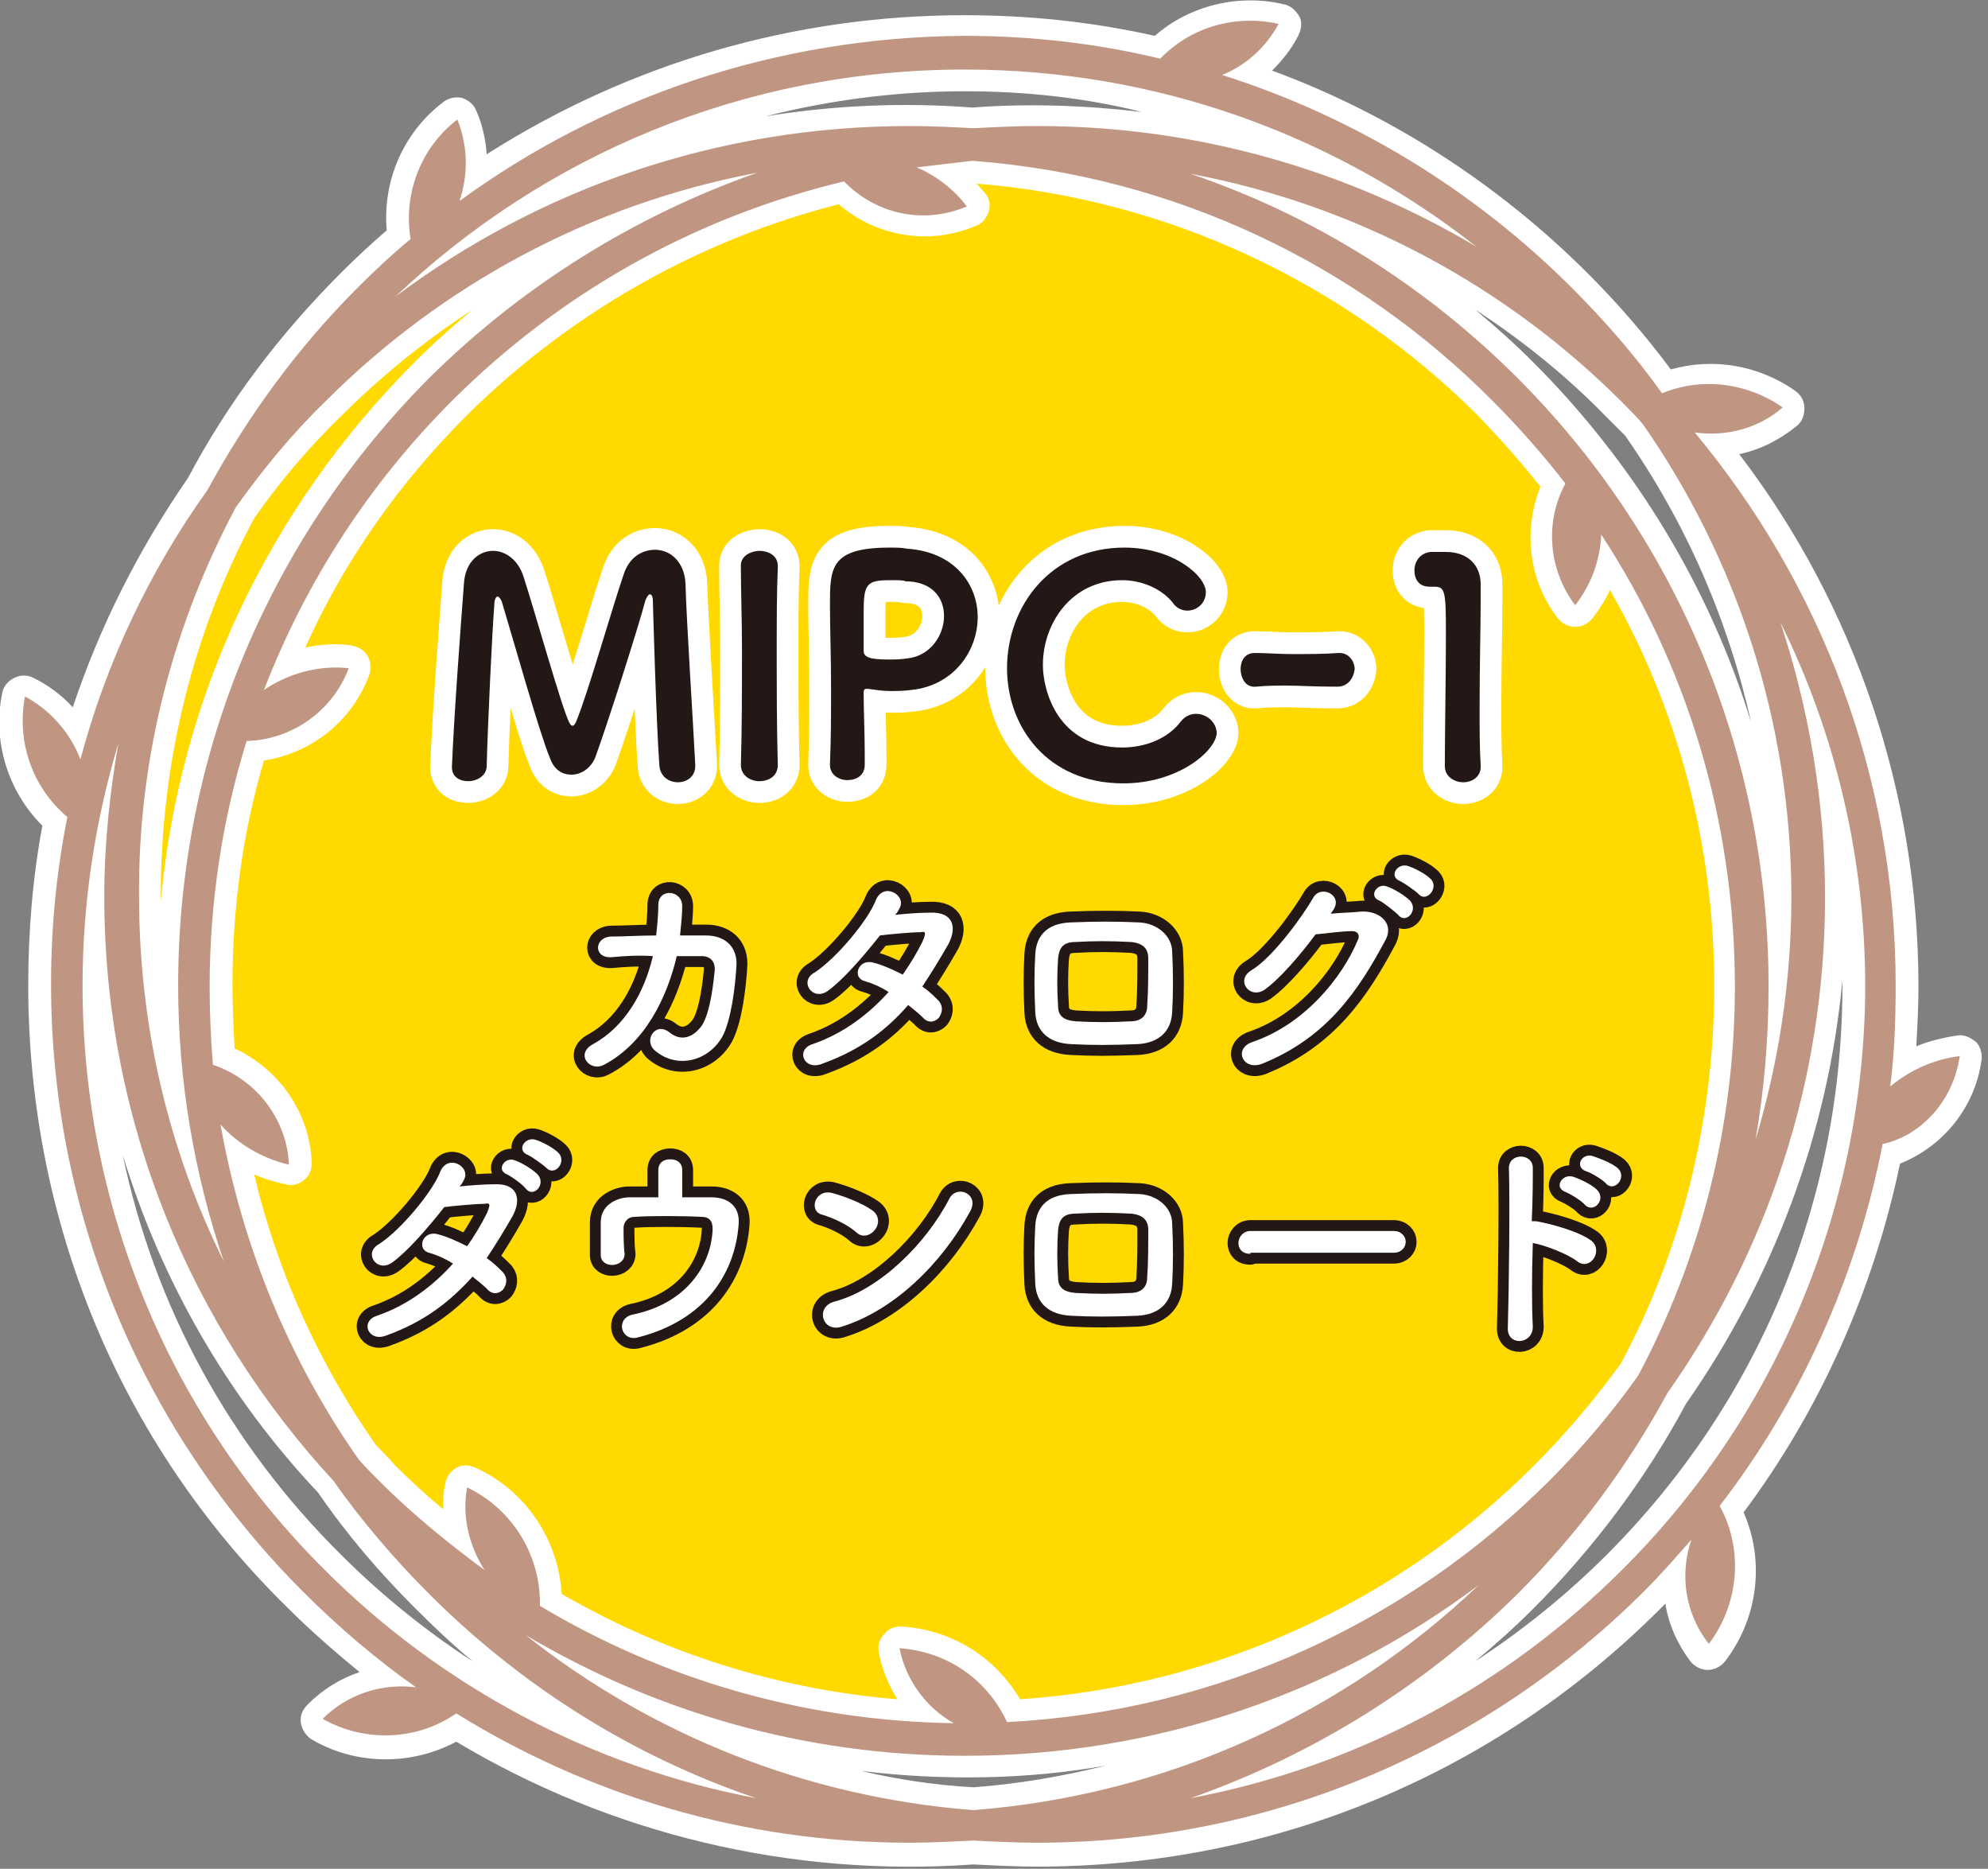 <?xml version="1.0" encoding="utf-8"?>
<!-- Generator: Adobe Illustrator 25.0.1, SVG Export Plug-In . SVG Version: 6.00 Build 0)  -->
<svg version="1.1" id="レイヤー_1" xmlns="http://www.w3.org/2000/svg" xmlns:xlink="http://www.w3.org/1999/xlink" x="0px"
	 y="0px" width="183px" height="172px" viewBox="0 0 183 172" style="enable-background:new 0 0 183 172;" xml:space="preserve">
<rect x="0" y="0" width="183" height="172" fill="#808080" stroke="none"/>
<style type="text/css">
	.st0{fill:#FFD900;}
	.st1{fill:none;stroke:#FFFFFF;stroke-width:4;stroke-linecap:round;stroke-linejoin:round;stroke-miterlimit:10;}
	.st2{fill:#231815;}
	.st3{fill:#C09682;}
	.st4{fill:#FFFFFF;}
	.st5{fill:none;stroke:#231815;stroke-width:2;stroke-linecap:round;stroke-linejoin:round;stroke-miterlimit:10;}
</style>
<circle class="st0" cx="86.2" cy="86.7" r="75.7"/>
<g>
	<g>
		<path class="st1" d="M41.6,70.6c0.2-4.9,0.8-12.8,1.1-16.8c0.1-2.1,1.4-3.1,2.7-3.1c1.1,0,2.3,0.8,2.8,2.4
			c1.1,3.4,3.5,12,4.2,13.4c0.1,0.2,0.2,0.3,0.3,0.3c0.1,0,0.2-0.1,0.3-0.3c1.1-2.6,3.3-10.4,4.4-13.6c0.5-1.6,1.7-2.3,2.9-2.3
			c1.4,0,2.7,1.1,2.8,3.1c0.1,3.6,0.7,12.7,0.9,16.7c0,0,0,0.1,0,0.1c0,1-0.8,1.5-1.6,1.5c-0.8,0-1.6-0.5-1.7-1.5
			c-0.3-4-0.6-15.1-0.6-15.1c0-0.5-0.1-0.7-0.3-0.7c-0.1,0-0.3,0.3-0.4,0.6c-0.6,2.3-3.5,11.4-4.6,14.4c-0.4,1-1.3,1.6-2.2,1.6
			c-0.8,0-1.6-0.4-2-1.6c-0.9-2.1-3.4-11-4.4-14.3c-0.1-0.3-0.3-0.5-0.4-0.5c-0.1,0-0.3,0.2-0.3,0.8c-0.2,2.5-0.6,11-0.7,14.8
			c0,0.9-0.9,1.4-1.7,1.4C42.3,71.9,41.6,71.5,41.6,70.6C41.6,70.6,41.6,70.6,41.6,70.6z"/>
		<path class="st1" d="M71.6,70.4c0,1-0.8,1.5-1.7,1.5c-0.8,0-1.7-0.5-1.7-1.5v0c0.1-3.4,0.1-7.1,0.1-10.7c0-2.7-0.1-5.2-0.1-7.5
			c-0.1-1.2,1.2-1.5,1.7-1.5c0.8,0,1.7,0.4,1.7,1.4c0,0,0,0,0,0.1c-0.1,2.3-0.1,5-0.1,7.7C71.5,63.2,71.5,66.9,71.6,70.4L71.6,70.4z
			"/>
		<path class="st1" d="M78,71.8c-0.8,0-1.6-0.5-1.6-1.4c0,0,0-0.1,0-0.1c0.1-2.2,0.1-4.6,0.1-7c0-2.9-0.1-5.6-0.1-7.6
			c0-3.4,0-5.3,5.5-5.3c0.6,0,1.1,0,1.6,0.1c4.4,0.3,6.5,3.3,6.5,6.3c0,3.1-2.2,6.3-6.1,6.7c-0.7,0.1-1.3,0.1-2,0.1
			c-0.6,0-1.3-0.1-2-0.2c-0.1,0-0.1,0-0.2,0c-0.1,0-0.2,0.1-0.2,0.3c0,1.7,0.1,3.7,0.1,5.6c0,0.4,0,0.7,0,1.1
			C79.6,71.4,78.8,71.8,78,71.8z M82,53.4c-2.2,0-2.5,0.3-2.5,2.9c0,1,0,2.1,0,3.1c0,0.2,0,0.3,0,0.5c0,0.6,0.6,0.8,2.3,0.8
			c0.5,0,1.1,0,1.7-0.1c2.1-0.2,3.4-2.1,3.4-3.9c0-1.7-1.1-3.2-3.6-3.2C83.3,53.4,82.7,53.4,82,53.4z"/>
		<path class="st1" d="M103.4,72.1c-7,0-10.7-5.2-10.7-10.6c0-5.7,4-11.1,10.8-11.1c4.5,0,7.5,2.6,7.5,4.1c0,1-0.8,1.7-1.7,1.7
			c-0.5,0-1-0.2-1.4-0.8c-1.1-1.3-2.9-2-4.6-2c-4.7,0-7.3,4-7.3,7.8c0,2.4,1.4,7.6,7.3,7.6c2.1,0,4.2-0.8,5.4-2.4
			c0.4-0.5,0.9-0.7,1.4-0.7c1,0,1.9,0.8,1.9,1.8C111.9,69.1,108.5,72.1,103.4,72.1z"/>
		<path class="st1" d="M123.1,63.2c-2.3,0-3.5-0.1-4.7-0.1c-0.8,0-1.7,0-2.8,0.1c-1,0.1-1.4-0.9-1.4-1.6c0-0.8,0.4-1.5,1.3-1.5
			c0,0,0,0,0.1,0c1,0,2.1,0.1,3.3,0.1c1.5,0,3,0,4.3-0.1c0,0,0,0,0.1,0c0.9,0,1.4,0.8,1.4,1.5C124.6,62.4,124.1,63.2,123.1,63.2
			L123.1,63.2z"/>
		<path class="st1" d="M134.7,72c-0.8,0-1.7-0.5-1.7-1.5c0-2.6,0.1-8.6,0.1-12.3c0-3.9-0.1-4.2-1.1-4.2c-0.1,0-0.2,0-0.3,0
			c-0.1,0-0.1,0-0.1,0c-1,0-1.4-0.7-1.4-1.5c0-0.8,0.5-1.6,1.5-1.7c0.6,0,0.8,0,1.4,0c1.9,0,3.2,1.1,3.2,3c0,0.4,0,0.9,0,1.5
			c0,2.2-0.1,6-0.1,10c0,1.7,0,3.5,0.1,5.2c0,0,0,0,0,0.1C136.3,71.5,135.5,72,134.7,72z"/>
	</g>
	<g>
		<path class="st2" d="M41.6,70.6c0.2-4.9,0.8-12.8,1.1-16.8c0.1-2.1,1.4-3.1,2.7-3.1c1.1,0,2.3,0.8,2.8,2.4
			c1.1,3.4,3.5,12,4.2,13.4c0.1,0.2,0.2,0.3,0.3,0.3c0.1,0,0.2-0.1,0.3-0.3c1.1-2.6,3.3-10.4,4.4-13.6c0.5-1.6,1.7-2.3,2.9-2.3
			c1.4,0,2.7,1.1,2.8,3.1c0.1,3.6,0.7,12.7,0.9,16.7c0,0,0,0.1,0,0.1c0,1-0.8,1.5-1.6,1.5c-0.8,0-1.6-0.5-1.7-1.5
			c-0.3-4-0.6-15.1-0.6-15.1c0-0.5-0.1-0.7-0.3-0.7c-0.1,0-0.3,0.3-0.4,0.6c-0.6,2.3-3.5,11.4-4.6,14.4c-0.4,1-1.3,1.6-2.2,1.6
			c-0.8,0-1.6-0.4-2-1.6c-0.9-2.1-3.4-11-4.4-14.3c-0.1-0.3-0.3-0.5-0.4-0.5c-0.1,0-0.3,0.2-0.3,0.8c-0.2,2.5-0.6,11-0.7,14.8
			c0,0.9-0.9,1.4-1.7,1.4C42.3,71.9,41.6,71.5,41.6,70.6C41.6,70.6,41.6,70.6,41.6,70.6z"/>
		<path class="st2" d="M71.6,70.4c0,1-0.8,1.5-1.7,1.5c-0.8,0-1.7-0.5-1.7-1.5v0c0.1-3.4,0.1-7.1,0.1-10.7c0-2.7-0.1-5.2-0.1-7.5
			c-0.1-1.2,1.2-1.5,1.7-1.5c0.8,0,1.7,0.4,1.7,1.4c0,0,0,0,0,0.1c-0.1,2.3-0.1,5-0.1,7.7C71.5,63.2,71.5,66.9,71.6,70.4L71.6,70.4z
			"/>
		<path class="st2" d="M78,71.8c-0.8,0-1.6-0.5-1.6-1.4c0,0,0-0.1,0-0.1c0.1-2.2,0.1-4.6,0.1-7c0-2.9-0.1-5.6-0.1-7.6
			c0-3.4,0-5.3,5.5-5.3c0.6,0,1.1,0,1.6,0.1c4.4,0.3,6.5,3.3,6.5,6.3c0,3.1-2.2,6.3-6.1,6.7c-0.7,0.1-1.3,0.1-2,0.1
			c-0.6,0-1.3-0.1-2-0.2c-0.1,0-0.1,0-0.2,0c-0.1,0-0.2,0.1-0.2,0.3c0,1.7,0.1,3.7,0.1,5.6c0,0.4,0,0.7,0,1.1
			C79.6,71.4,78.8,71.8,78,71.8z M82,53.4c-2.2,0-2.5,0.3-2.5,2.9c0,1,0,2.1,0,3.1c0,0.2,0,0.3,0,0.5c0,0.6,0.6,0.8,2.3,0.8
			c0.5,0,1.1,0,1.7-0.1c2.1-0.2,3.4-2.1,3.4-3.9c0-1.7-1.1-3.2-3.6-3.2C83.3,53.4,82.7,53.4,82,53.4z"/>
		<path class="st2" d="M103.4,72.1c-7,0-10.7-5.2-10.7-10.6c0-5.7,4-11.1,10.8-11.1c4.5,0,7.5,2.6,7.5,4.1c0,1-0.8,1.7-1.7,1.7
			c-0.5,0-1-0.2-1.4-0.8c-1.1-1.3-2.9-2-4.6-2c-4.7,0-7.3,4-7.3,7.8c0,2.4,1.4,7.6,7.3,7.6c2.1,0,4.2-0.8,5.4-2.4
			c0.4-0.5,0.9-0.7,1.4-0.7c1,0,1.9,0.8,1.9,1.8C111.9,69.1,108.5,72.1,103.4,72.1z"/>
		<path class="st2" d="M123.1,63.2c-2.3,0-3.5-0.1-4.7-0.1c-0.8,0-1.7,0-2.8,0.1c-1,0.1-1.4-0.9-1.4-1.6c0-0.8,0.4-1.5,1.3-1.5
			c0,0,0,0,0.1,0c1,0,2.1,0.1,3.3,0.1c1.5,0,3,0,4.3-0.1c0,0,0,0,0.1,0c0.9,0,1.4,0.8,1.4,1.5C124.6,62.4,124.1,63.2,123.1,63.2
			L123.1,63.2z"/>
		<path class="st2" d="M134.7,72c-0.8,0-1.7-0.5-1.7-1.5c0-2.6,0.1-8.6,0.1-12.3c0-3.9-0.1-4.2-1.1-4.2c-0.1,0-0.2,0-0.3,0
			c-0.1,0-0.1,0-0.1,0c-1,0-1.4-0.7-1.4-1.5c0-0.8,0.5-1.6,1.5-1.7c0.6,0,0.8,0,1.4,0c1.9,0,3.2,1.1,3.2,3c0,0.4,0,0.9,0,1.5
			c0,2.2-0.1,6-0.1,10c0,1.7,0,3.5,0.1,5.2c0,0,0,0,0,0.1C136.3,71.5,135.5,72,134.7,72z"/>
	</g>
</g>
<g>
	<path class="st3" d="M180.4,97.2c-2.4,0.3-4.6,1.3-6.4,2.8c0.4-3.1,0.5-6.2,0.5-9.3c0-19.4-7-37.1-18.5-50.9
		c2.8,0.4,5.8-0.3,8.1-2.3c-3.3-2.3-7.5-2.8-11.1-1.3c-2.5-3.5-5.3-6.7-8.3-9.7c-8.9-8.9-19.9-15.7-32.2-19.6c2.2-0.9,4-2.5,5.2-4.7
		c-4-0.9-8.1,0.3-10.9,3.2c-5.8-1.4-11.8-2.1-18-2.1C71.4,3.4,55.3,9,42.3,18.5c0.8-2.4,0.8-5-0.2-7.5c-3.4,2.6-5,6.9-4.3,11
		c-1.7,1.4-3.3,2.9-4.9,4.5C27.4,32,22.8,38.3,19.1,45.1c-5.3,7.4-9.3,15.8-11.7,24.8c-0.9-2.4-2.7-4.5-5.1-5.8
		c-0.8,4.2,0.7,8.4,3.9,11.1c-1,5-1.5,10.1-1.5,15.4c0,21.8,8.9,41.6,23.2,55.9c3.2,3.2,6.7,6.2,10.4,8.8c-3.1-0.4-6.3,0.6-8.6,2.9
		c3.9,2.2,8.7,2,12.3-0.5c12.1,7.5,26.4,11.9,41.7,11.9c2,0,3.9-0.1,5.9-0.2c1.9,0.1,3.9,0.2,5.9,0.2c21.8,0,41.6-8.9,55.9-23.2
		c1.5-1.5,2.9-3.1,4.3-4.7c-1.1,3.2-0.6,6.8,1.6,9.6c2.8-3.7,3.2-8.7,1-12.7c7.4-9.6,12.6-21,15-33.3
		C176.9,104.5,179.8,101.3,180.4,97.2z M89.6,166.6c-15.5-1.2-29.7-7-41.2-16.1c11.8,7,25.6,11.1,40.4,11.1
		c17.7,0,34.1-5.8,47.3-15.7C123.8,157.6,107.6,165.2,89.6,166.6z M21.7,46.7c2.5-3.5,5.2-6.8,8.3-9.8c10.6-10.6,24.3-18.1,39.7-21
		c-11.4,4-21.7,10.5-30.1,18.8C25.2,49.1,16.4,68.9,16.4,90.7c0,8.9,1.5,17.4,4.2,25.4c-5-10.1-7.8-21.5-7.8-33.6
		C12.7,69.6,16,57.4,21.7,46.7z M142.6,136.3c-12.9,12.9-30.4,21.2-49.9,22.2c-1.8-3.9-5.5-6.5-9.9-6.8c0.6,3,2.5,5.5,5,6.9
		c-13.9-0.2-26.9-4.1-38.1-10.8c0.1-4.6-2.5-8.9-6.7-10.9c-0.5,2.7,0.2,5.4,1.6,7.6c-3.4-2.5-6.7-5.2-9.7-8.2
		c-0.6-0.6-1.3-1.3-1.9-2c-6.3-9-10.7-19.5-12.7-30.8c1.6,1.8,3.8,3.1,6.3,3.7c-0.2-4.3-3.1-7.9-7-9.2c-0.2-2.4-0.3-4.8-0.3-7.2
		c0-7.9,1.2-15.5,3.4-22.6c4.1-0.1,7.9-2.7,9.4-6.7c-2.8-0.3-5.6,0.5-7.8,2c3.9-10.1,9.8-19.1,17.3-26.6
		c9.8-9.8,22.2-16.9,36.1-20.2c2.9,3,7.3,4,11.3,2.3c-1.2-1.6-2.8-2.8-4.6-3.6c1.7-0.2,3.4-0.4,5.1-0.6c18.7,1.4,35.5,9.6,47.9,22.1
		c2.4,2.4,4.6,4.9,6.7,7.6c-1.9,3.5-1.6,7.9,0.9,11.2c1.5-1.9,2.3-4.2,2.4-6.5c7.8,11.9,12.3,26.2,12.3,41.6
		c0,12.9-3.2,25.1-8.9,35.8C148.4,130,145.6,133.3,142.6,136.3z M139.7,34.8c-8.4-8.4-18.6-14.9-30.1-18.8
		c15.4,2.9,29.1,10.4,39.7,21c0.6,0.6,1.3,1.3,1.9,2c8.6,12.3,13.7,27.4,13.7,43.6c0,7.8-1.2,15.3-3.3,22.3
		c0.8-4.6,1.2-9.3,1.2-14.1C162.8,68.9,154,49.1,139.7,34.8z M135.9,22.7c-11.8-7-25.6-11.1-40.4-11.1c-2,0-3.9,0.1-5.9,0.2
		c-1.9-0.1-3.9-0.2-5.9-0.2c-17.7,0-34.1,5.8-47.3,15.7C50.1,14.3,68.5,6.4,88.8,6.4C106.6,6.4,122.9,12.5,135.9,22.7z M29.9,144.5
		C16.1,130.8,7.6,111.7,7.6,90.7c0-7.8,1.2-15.3,3.3-22.3c-0.8,4.6-1.3,9.3-1.3,14.1c0,20.8,8,39.6,21.1,53.8
		c2.6,3.7,5.6,7.2,8.8,10.4c8.4,8.4,18.6,14.9,30.1,18.8C54.3,162.6,40.5,155.1,29.9,144.5z M149.3,144.5
		c-10.6,10.6-24.3,18.1-39.7,21c11.4-4,21.7-10.5,30.1-18.8c5.5-5.5,10.1-11.7,13.8-18.5c9.1-12.9,14.5-28.6,14.5-45.6
		c0-8.9-1.5-17.4-4.1-25.3c5,10.1,7.8,21.5,7.8,33.6C171.6,111.7,163.1,130.8,149.3,144.5z"/>
	<path class="st4" d="M95.5,171.8c-1.9,0-3.9-0.1-5.9-0.2c-16.8,1.2-33.4-2.8-47.6-11.3c-4.1,2.2-9.2,2.2-13.3-0.2
		c-0.5-0.3-0.9-0.9-1-1.5c-0.1-0.6,0.1-1.2,0.6-1.7c1.4-1.4,3-2.4,4.8-3c-2.3-1.9-4.5-3.8-6.6-5.9C11,132.8,2.6,112.4,2.6,90.7
		c0-4.9,0.4-9.9,1.3-14.7c-3.2-3.2-4.6-7.8-3.7-12.2c0.1-0.6,0.5-1.1,1.1-1.4c0.6-0.3,1.2-0.3,1.8,0c1.4,0.7,2.6,1.6,3.6,2.7
		c2.5-7.5,6.1-14.6,10.6-21.1c3.7-7,8.5-13.3,14.1-18.9c1.3-1.3,2.8-2.7,4.2-3.9c-0.4-4.5,1.5-9,5.2-11.8c0.5-0.4,1.1-0.5,1.7-0.4
		c0.6,0.2,1.1,0.6,1.3,1.1c0.6,1.3,0.9,2.7,1,4.1C58,5.8,73.1,1.4,88.8,1.4c5.9,0,11.7,0.6,17.5,1.9c3.2-2.8,7.7-3.9,11.9-2.9
		c0.6,0.1,1.1,0.6,1.4,1.1s0.2,1.2-0.1,1.8c-0.6,1.2-1.5,2.3-2.4,3.2c10.9,4,20.9,10.5,29.1,18.7c2.7,2.7,5.3,5.7,7.6,8.8
		c3.9-1.1,8.1-0.4,11.5,2c0.5,0.4,0.8,0.9,0.8,1.6c0,0.6-0.2,1.2-0.7,1.6c-1.6,1.3-3.4,2.2-5.3,2.6c10.7,14,16.5,31.3,16.5,49
		c0,1.8-0.1,3.7-0.2,5.5c1.2-0.5,2.5-0.8,3.8-1c0.6-0.1,1.2,0.2,1.7,0.6c0.4,0.4,0.6,1.1,0.5,1.7c-0.6,4.3-3.5,7.9-7.5,9.5
		c-2.4,11.5-7.3,22.6-14.4,32.1c2,4.5,1.3,9.8-1.7,13.7c-0.4,0.5-1,0.8-1.6,0.8c0,0,0,0,0,0c-0.6,0-1.2-0.3-1.6-0.8
		c-1.2-1.6-2-3.4-2.3-5.3c-0.2,0.2-0.3,0.3-0.5,0.5C137.5,163.4,117.1,171.8,95.5,171.8z M107.6,165.1c-3.8,1.2-7.6,2.1-11.5,2.8
		c4,0,8.1-0.4,12-1c-0.2-0.2-0.3-0.5-0.4-0.8C107.6,165.7,107.6,165.4,107.6,165.1z M71.1,166.8c3.9,0.6,7.9,1,11.9,1
		c-3.9-0.6-7.8-1.5-11.5-2.7c0.1,0.3,0.1,0.6,0,0.9C71.5,166.3,71.3,166.6,71.1,166.8z M79.3,163c3.4,0.8,6.8,1.3,10.3,1.5
		c4.1-0.3,8.2-1,12.2-2C94.5,163.8,86.8,163.9,79.3,163z M86.4,154.6c0.7,0.9,1.5,1.7,2.5,2.2c0.8,0.5,1.2,1.4,0.9,2.3
		c0,0.2-0.1,0.3-0.2,0.5c0.5,0,1,0,1.5,0c-0.1-0.1-0.1-0.2-0.1-0.3C90,157.2,88.4,155.6,86.4,154.6z M34.1,157.9
		c1.5,0.2,3,0.1,4.4-0.4c-0.2,0-0.4,0-0.6,0C36.7,157.3,35.3,157.4,34.1,157.9z M40.2,155.6c0,0.2-0.1,0.4-0.1,0.6
		c-0.2,0.4-0.4,0.8-0.8,1c0.5-0.2,1.1-0.5,1.6-0.9c0.1,0,0.1-0.1,0.2-0.1C40.8,156,40.5,155.8,40.2,155.6z M82.9,149.7
		c0,0,0.1,0,0.1,0c4.6,0.3,8.6,2.8,10.9,6.7c17.8-1.2,34.6-8.8,47.3-21.5v0c2.9-2.9,5.6-6.1,8-9.4c5.7-10.6,8.6-22.6,8.6-34.8
		c0-12.9-3.3-25.4-9.6-36.4c-0.4,0.9-1,1.8-1.6,2.6c-0.4,0.5-1,0.8-1.6,0.8c0,0,0,0,0,0c-0.6,0-1.2-0.3-1.6-0.8
		c-2.7-3.5-3.2-8.1-1.6-12.1c-1.8-2.3-3.7-4.4-5.7-6.5c-12.4-12.4-28.8-20-46.2-21.4c0.3,0.3,0.5,0.6,0.8,0.9
		c0.4,0.5,0.5,1.1,0.3,1.7s-0.6,1.1-1.2,1.3c-4.3,1.8-9.1,1-12.6-2c-12.9,3.3-24.7,10-34.2,19.4c-6.3,6.3-11.3,13.4-14.9,21.4
		c1.4-0.3,2.8-0.4,4.2-0.2c0.6,0.1,1.2,0.4,1.5,0.9s0.4,1.2,0.2,1.8c-1.6,4.3-5.3,7.2-9.7,7.9c-2,6.7-2.9,13.7-2.9,20.7
		c0,1.9,0.1,3.9,0.2,5.8c4.1,1.9,6.9,5.9,7.1,10.5c0,0.6-0.2,1.2-0.7,1.6c-0.5,0.4-1.1,0.6-1.7,0.4c-1-0.2-2-0.5-2.9-0.9
		c2.1,8.9,5.9,17.3,11.2,24.9c0.6,0.6,1.2,1.2,1.7,1.8c1.4,1.4,2.9,2.8,4.5,4.1c0-0.8,0-1.6,0.2-2.4c0.1-0.6,0.5-1.1,1-1.4
		c0.5-0.3,1.2-0.3,1.8,0c4.6,2.1,7.6,6.6,7.9,11.6c9.5,5.5,20,8.8,30.9,9.7c-0.8-1.3-1.4-2.7-1.7-4.3c-0.1-0.6,0-1.2,0.5-1.7
		C81.8,149.9,82.3,149.7,82.9,149.7z M11.3,106.3c2.9,13.9,9.8,26.6,20.1,36.8c0,0,0,0,0,0c3.7,3.7,7.8,7,12.1,9.8
		c-1.8-1.5-3.6-3.2-5.3-4.9c-3.3-3.3-6.3-6.8-8.9-10.6C20.9,128.5,14.8,117.8,11.3,106.3z M155.2,129.2c-3.7,6.9-8.5,13.3-14.1,18.9
		c-1.7,1.7-3.5,3.3-5.3,4.8c4.3-2.8,8.4-6.1,12.1-9.8c0,0,0,0,0,0c14-14,21.7-32.6,21.7-52.4c0-0.2,0-0.3,0-0.5
		C168.3,104.2,163.3,117.6,155.2,129.2z M36.8,140.7c1.3,1.6,2.7,3.1,4.2,4.5c1.8,1.8,3.6,3.4,5.5,5c0-0.3,0.2-0.6,0.3-0.8
		c0.3-0.4,0.7-0.7,1.1-0.8c-0.1-0.3-0.2-0.6-0.2-0.9c0.1-2.6-0.9-5-2.6-6.9c0.2,0.9,0.6,1.7,1.1,2.5c0.5,0.8,0.4,1.9-0.3,2.6
		c-0.7,0.7-1.8,0.8-2.6,0.2C41.2,144.4,38.9,142.6,36.8,140.7z M157.5,142.9c-0.4,1.4-0.5,2.9-0.2,4.3
		C157.7,145.7,157.8,144.3,157.5,142.9z M136.8,144.1c0.3,0.1,0.6,0.3,0.8,0.6c0.2,0.2,0.3,0.5,0.4,0.8c0.1-0.1,0.2-0.2,0.2-0.2
		c3.5-3.5,6.7-7.3,9.4-11.4c-1.2,1.3-2.4,2.6-3.6,3.9v0c0,0,0,0,0,0C141.8,140,139.3,142.1,136.8,144.1z M156.1,140
		c0.2,0,0.4,0.1,0.6,0.2c-0.1-0.1-0.1-0.2-0.2-0.4c0-0.1-0.1-0.2-0.1-0.2C156.3,139.8,156.2,139.9,156.1,140z M20.4,118.1
		c2.1,4,4.5,7.8,7.2,11.4c-2.2-3.9-4.1-7.9-5.6-12.1c-0.2,0.2-0.5,0.4-0.8,0.6C21,118.1,20.7,118.1,20.4,118.1z M160.3,106.3
		c-1,4.9-2.4,9.6-4.3,14.2c2.5-4.4,4.5-9,6.1-13.8c-0.3,0.1-0.6,0.1-0.9,0C160.8,106.7,160.5,106.5,160.3,106.3z M20.5,101.5
		c0.6,0,1.1,0.2,1.5,0.7c0.5,0.6,1.2,1.2,1.8,1.6c-1-1.8-2.6-3.3-4.7-4c-0.1,0-0.1,0-0.2-0.1c0.1,0.7,0.2,1.5,0.3,2.2
		c0.1-0.1,0.3-0.2,0.4-0.3C19.9,101.6,20.2,101.5,20.5,101.5z M172.8,101.6c-0.1,0.7-0.2,1.4-0.3,2.1c0,0,0.1,0,0.1,0
		c1.9-0.6,3.4-1.8,4.5-3.3c-0.6,0.3-1.2,0.8-1.8,1.2c-0.6,0.5-1.5,0.7-2.3,0.3C173,101.8,172.9,101.7,172.8,101.6z M23.4,47.7
		c-5.7,10.6-8.6,22.6-8.6,34.7c0,0.2,0,0.4,0,0.6c1.7-18.8,9.9-36.2,23.4-49.7c1.7-1.7,3.5-3.3,5.3-4.8c-4.3,2.8-8.4,6.1-12.1,9.8
		C28.4,41.2,25.7,44.4,23.4,47.7z M4.2,68.2c0.4,2.1,1.5,4.1,3.2,5.5c0,0,0,0,0.1,0.1c0.1-0.7,0.3-1.3,0.5-2c-0.2,0-0.3,0.1-0.5,0.1
		c-0.9,0-1.7-0.5-2-1.3C5.2,69.7,4.7,69,4.2,68.2z M11,66.4c0.2,0,0.3,0,0.5,0.1c0.3,0.1,0.6,0.2,0.9,0.5c1-4.9,2.4-9.6,4.3-14.2
		c-2.5,4.4-4.5,9-6.1,13.7C10.7,66.4,10.8,66.4,11,66.4z M135.8,28.5c1.8,1.5,3.6,3.1,5.3,4.8c0,0,0,0,0,0
		c9.4,9.4,16.3,20.8,20.1,33.2c-2.1-9.4-6-18.4-11.6-26.4c-0.6-0.6-1.2-1.2-1.8-1.8C144.2,34.6,140.1,31.3,135.8,28.5z M22.8,64.7
		c-0.2,0.5-0.3,1-0.5,1.5c0.1,0,0.3,0,0.4-0.1c2.2-0.1,4.1-0.9,5.6-2.4c-1,0.3-1.9,0.7-2.8,1.3c-0.7,0.5-1.7,0.5-2.4-0.1
		C23.1,64.9,22.9,64.8,22.8,64.7z M156.7,43.8c2.2,3.9,4.1,7.9,5.6,12.1c0.2-0.2,0.5-0.4,0.8-0.6c0.3-0.1,0.6-0.2,0.9-0.1
		C161.8,51.2,159.4,47.4,156.7,43.8z M146.1,45.3c0,0.1-0.1,0.1-0.1,0.2c-1,1.8-1.2,3.8-0.8,5.7c0.2-0.7,0.3-1.4,0.3-2.1
		c0-0.9,0.6-1.6,1.5-1.8c0.1,0,0.3-0.1,0.4-0.1C147,46.5,146.5,45.9,146.1,45.3z M153.2,38.3c0.3,0.4,0.6,0.9,0.9,1.3
		c0-0.2,0.1-0.5,0.2-0.7c0.4-0.7,1.2-1.1,2-1c1.1,0.2,2.2,0.1,3.3-0.2c-1.9-0.5-3.9-0.3-5.8,0.5C153.6,38.2,153.4,38.3,153.2,38.3z
		 M34.5,27.7c-0.1,0.1-0.2,0.2-0.2,0.2c-3.5,3.5-6.7,7.3-9.4,11.4c1.2-1.3,2.4-2.6,3.6-3.9c2.3-2.3,4.7-4.4,7.2-6.4
		c-0.3-0.1-0.6-0.3-0.8-0.6C34.7,28.3,34.6,28,34.5,27.7z M136.8,24.4c3.8,2.4,7.4,5.1,10.7,8.1c-1.3-1.6-2.7-3.1-4.2-4.5
		c-1.8-1.8-3.6-3.4-5.5-5c0,0.3-0.2,0.6-0.3,0.8C137.3,24.1,137.1,24.3,136.8,24.4z M40.9,15.4c-1.1,1.9-1.5,4.1-1.1,6.4
		c0,0,0,0,0,0c0.6-0.5,1.2-0.9,1.8-1.4c-0.1-0.1-0.3-0.1-0.4-0.2c-0.7-0.5-1-1.4-0.7-2.3C40.7,17,40.8,16.2,40.9,15.4z M77.8,14.7
		c0.5,0,1.1,0.2,1.4,0.6c1.5,1.5,3.5,2.4,5.5,2.5c-0.3-0.2-0.7-0.4-1.1-0.5c-0.8-0.4-1.3-1.2-1.2-2.1c0.1-0.7,0.5-1.3,1.1-1.5
		c-4.2,0-8.4,0.3-12.5,1c0.2,0.2,0.3,0.5,0.4,0.8c0.1,0.3,0.1,0.6,0,0.9c1.9-0.6,3.8-1.1,5.8-1.6C77.5,14.7,77.7,14.7,77.8,14.7z
		 M96.1,13.6c3.9,0.6,7.8,1.6,11.5,2.8c-0.1-0.3-0.1-0.6,0-0.9c0.1-0.3,0.2-0.6,0.4-0.8C104.1,14,100.1,13.6,96.1,13.6z M88.8,8.4
		c-6.2,0-12.4,0.8-18.3,2.3c6.2-1,12.6-1.3,19-0.8c5.2-0.4,10.4-0.2,15.6,0.4C99.9,9,94.4,8.4,88.8,8.4z M108.3,6.8
		c0.8,0.2,1.5,0.4,2.3,0.6c0-0.1,0-0.2,0-0.4c0-0.8,0.5-1.6,1.2-1.9c0.6-0.3,1.3-0.6,1.8-1C111.6,4.5,109.7,5.4,108.3,6.8z"/>
</g>
<path class="st3" d="M180.4,97.2c-2.4,0.3-4.6,1.3-6.4,2.8c0.4-3.1,0.5-6.2,0.5-9.3c0-19.4-7-37.1-18.5-50.9
	c2.8,0.4,5.8-0.3,8.1-2.3c-3.3-2.3-7.5-2.8-11.1-1.3c-2.5-3.5-5.3-6.7-8.3-9.7c-8.9-8.9-19.9-15.7-32.2-19.6c2.2-0.9,4-2.5,5.2-4.7
	c-4-0.9-8.1,0.3-10.9,3.2c-5.8-1.4-11.8-2.1-18-2.1C71.4,3.4,55.3,9,42.3,18.5c0.8-2.4,0.8-5-0.2-7.5c-3.4,2.6-5,6.9-4.3,11
	c-1.7,1.4-3.3,2.9-4.9,4.5C27.4,32,22.8,38.3,19.1,45.1c-5.3,7.4-9.3,15.8-11.7,24.8c-0.9-2.4-2.7-4.5-5.1-5.8
	c-0.8,4.2,0.7,8.4,3.9,11.1c-1,5-1.5,10.1-1.5,15.4c0,21.8,8.9,41.6,23.2,55.9c3.2,3.2,6.7,6.2,10.4,8.8c-3.1-0.4-6.3,0.6-8.6,2.9
	c3.9,2.2,8.7,2,12.3-0.5c12.1,7.5,26.4,11.9,41.7,11.9c2,0,3.9-0.1,5.9-0.2c1.9,0.1,3.9,0.2,5.9,0.2c21.8,0,41.6-8.9,55.9-23.2
	c1.5-1.5,2.9-3.1,4.3-4.7c-1.1,3.2-0.6,6.8,1.6,9.6c2.8-3.7,3.2-8.7,1-12.7c7.4-9.6,12.6-21,15-33.3
	C176.9,104.5,179.8,101.3,180.4,97.2z M89.6,166.6c-15.5-1.2-29.7-7-41.2-16.1c11.8,7,25.6,11.1,40.4,11.1
	c17.7,0,34.1-5.8,47.3-15.7C123.8,157.6,107.6,165.2,89.6,166.6z M21.7,46.7c2.5-3.5,5.2-6.8,8.3-9.8c10.6-10.6,24.3-18.1,39.7-21
	c-11.4,4-21.7,10.5-30.1,18.8C25.2,49.1,16.4,68.9,16.4,90.7c0,8.9,1.5,17.4,4.2,25.4c-5-10.1-7.8-21.5-7.8-33.6
	C12.7,69.6,16,57.4,21.7,46.7z M142.6,136.3c-12.9,12.9-30.4,21.2-49.9,22.2c-1.8-3.9-5.5-6.5-9.9-6.8c0.6,3,2.5,5.5,5,6.9
	c-13.9-0.2-26.9-4.1-38.1-10.8c0.1-4.6-2.5-8.9-6.7-10.9c-0.5,2.7,0.2,5.4,1.6,7.6c-3.4-2.5-6.7-5.2-9.7-8.2c-0.6-0.6-1.3-1.3-1.9-2
	c-6.3-9-10.7-19.5-12.7-30.8c1.6,1.8,3.8,3.1,6.3,3.7c-0.2-4.3-3.1-7.9-7-9.2c-0.2-2.4-0.3-4.8-0.3-7.2c0-7.9,1.2-15.5,3.4-22.6
	c4.1-0.1,7.9-2.7,9.4-6.7c-2.8-0.3-5.6,0.5-7.8,2c3.9-10.1,9.8-19.1,17.3-26.6c9.8-9.8,22.2-16.9,36.1-20.2c2.9,3,7.3,4,11.3,2.3
	c-1.2-1.6-2.8-2.8-4.6-3.6c1.7-0.2,3.4-0.4,5.1-0.6c18.7,1.4,35.5,9.6,47.9,22.1c2.4,2.4,4.6,4.9,6.7,7.6c-1.9,3.5-1.6,7.9,0.9,11.2
	c1.5-1.9,2.3-4.2,2.4-6.5c7.8,11.9,12.3,26.2,12.3,41.6c0,12.9-3.2,25.1-8.9,35.8C148.4,130,145.6,133.3,142.6,136.3z M139.7,34.8
	c-8.4-8.4-18.6-14.9-30.1-18.8c15.4,2.9,29.1,10.4,39.7,21c0.6,0.6,1.3,1.3,1.9,2c8.6,12.3,13.7,27.4,13.7,43.6
	c0,7.8-1.2,15.3-3.3,22.3c0.8-4.6,1.2-9.3,1.2-14.1C162.8,68.9,154,49.1,139.7,34.8z M135.9,22.7c-11.8-7-25.6-11.1-40.4-11.1
	c-2,0-3.9,0.1-5.9,0.2c-1.9-0.1-3.9-0.2-5.9-0.2c-17.7,0-34.1,5.8-47.3,15.7C50.1,14.3,68.5,6.4,88.8,6.4
	C106.6,6.4,122.9,12.5,135.9,22.7z M29.9,144.5C16.1,130.8,7.6,111.7,7.6,90.7c0-7.8,1.2-15.3,3.3-22.3c-0.8,4.6-1.3,9.3-1.3,14.1
	c0,20.8,8,39.6,21.1,53.8c2.6,3.7,5.6,7.2,8.8,10.4c8.4,8.4,18.6,14.9,30.1,18.8C54.3,162.6,40.5,155.1,29.9,144.5z M149.3,144.5
	c-10.6,10.6-24.3,18.1-39.7,21c11.4-4,21.7-10.5,30.1-18.8c5.5-5.5,10.1-11.7,13.8-18.5c9.1-12.9,14.5-28.6,14.5-45.6
	c0-8.9-1.5-17.4-4.1-25.3c5,10.1,7.8,21.5,7.8,33.6C171.6,111.7,163.1,130.8,149.3,144.5z"/>
<g>
	<g>
		<path class="st5" d="M56.3,88.1c-1.7,0.1-1.6-1.8-0.1-1.9c1.2,0,2.7-0.1,4.2-0.1c0.1-0.9,0.2-1.9,0.2-2.8c0-1.6,2.2-1.4,2.2,0.1
			c0,0.8-0.1,1.7-0.2,2.7c0.9,0,1.7,0,2.4,0c1.6,0,2.8,0.9,2.8,2.6c-0.1,2.1-0.5,5.2-1.3,6.7c-1.3,2.3-4.2,3-6.2,1.3
			c-1.1-0.9,0-2.7,1.3-1.7c1.1,0.9,2.2,0.5,3-0.6c0.8-1.2,1.1-4.1,1.2-5.2c0-0.7-0.4-1.2-1.2-1.2c-0.7,0-1.5,0-2.3,0
			c-0.9,3.8-2.9,8-6.7,10c-1.3,0.7-2.7-1-1-1.9c2.9-1.6,4.7-4.7,5.5-8.1C58.7,87.9,57.4,88,56.3,88.1z"/>
		<path class="st5" d="M75.7,97.9c-1.7,0.7-2.5-1.3-0.9-1.8c2.9-1,5.2-2.8,7-4.8c-0.8-0.5-1.5-0.8-2.2-1c-1.2-0.3-0.6-2.1,0.8-1.7
			c0.8,0.2,1.7,0.6,2.7,1.1c0.7-1,1.3-2,1.8-3c0.4-0.9,0.3-1-0.2-0.9c-0.8,0-3,0.2-3.7,0.3c-1.5,1.9-3.4,4.1-4.8,5.1
			c-1.4,1-2.7-0.9-1.2-1.7c2-1.3,4.9-4.8,5.6-6.6c0.7-1.8,2.9-0.5,2.2,0.7c-0.1,0.2-0.2,0.4-0.4,0.6c1-0.1,2.2-0.2,3.2-0.2
			c2.2-0.1,2.5,1.4,1.7,2.9c-0.8,1.4-1.6,2.7-2.4,3.9c0.6,0.4,1.1,0.9,1.5,1.3c0.5,0.6,0.3,1.2,0,1.6c-0.4,0.4-1,0.5-1.5-0.1
			c-0.3-0.3-0.8-0.7-1.3-1.1C81.7,94.7,79.3,96.6,75.7,97.9z"/>
		<path class="st5" d="M104.7,96.1c-2.6,0.1-4.1,0.1-6.1,0c-2.1-0.1-3.2-1.2-3.3-2.9c-0.1-2.1-0.1-3.6,0-5.4c0.1-1.6,1-2.8,3.2-2.9
			c2.4-0.1,4.3-0.1,6.4,0c1.7,0.1,3,1.3,3,2.7c0.1,1.9,0.1,3.8,0,5.6C107.8,94.9,106.7,96,104.7,96.1z M105.7,88.2
			c0-0.9-0.5-1.4-1.6-1.5c-1.8-0.1-3.5-0.1-5.1,0c-1.2,0-1.5,0.6-1.6,1.5c-0.1,1.4-0.1,3,0,4.4c0,0.9,0.5,1.3,1.6,1.4
			c1.9,0.1,3.2,0.1,5.1,0c0.9,0,1.5-0.5,1.5-1.4C105.7,91.3,105.7,89.6,105.7,88.2z"/>
		<path class="st5" d="M122.5,84.1c0.9-0.1,1.9-0.1,2.8-0.2c1.6-0.1,3,1,2.3,2.5c-2.6,4.9-5.5,9.1-11.4,11.5c-1.8,0.7-2.7-1.4-0.9-2
			c4.7-1.6,8.2-5.8,9.7-9.4c0.2-0.4,0-0.8-0.5-0.8c-0.9,0-2.4,0.2-3.4,0.3c-1.4,1.9-3.3,4.1-4.7,5.1c-1.4,0.9-2.7-0.9-1.2-1.8
			c2-1.2,4.8-5.1,5.7-6.7c0.7-1.2,2.8-0.2,1.8,1.2L122.5,84.1z M127,82.9c-1.1-0.4-0.2-1.7,0.7-1.3c0.6,0.2,1.6,0.8,2.1,1.3
			c0.8,0.9-0.4,2.2-1.1,1.3C128.4,83.9,127.4,83.1,127,82.9z M128.9,81.1c-1.1-0.4-0.3-1.7,0.7-1.4c0.6,0.2,1.6,0.7,2.1,1.2
			c0.8,0.8-0.4,2.2-1.1,1.4C130.3,82,129.3,81.3,128.9,81.1z"/>
		<path class="st5" d="M35.6,122.9c-1.7,0.7-2.5-1.3-0.9-1.8c2.9-1,5.2-2.8,7-4.8c-0.8-0.5-1.5-0.8-2.2-1c-1.2-0.3-0.6-2.1,0.8-1.7
			c0.8,0.2,1.7,0.6,2.7,1.1c0.7-1,1.3-2,1.8-3c0.4-0.9,0.3-1-0.2-0.9c-0.8,0-3,0.2-3.7,0.3c-1.5,1.9-3.4,4.1-4.8,5.1
			c-1.4,1-2.7-0.9-1.2-1.7c2-1.3,4.9-4.8,5.6-6.6c0.7-1.8,2.9-0.5,2.2,0.7c-0.1,0.2-0.2,0.4-0.4,0.6c1-0.1,2.2-0.2,3.2-0.2
			c2.2-0.1,2.5,1.4,1.7,2.9c-0.8,1.4-1.6,2.7-2.4,3.9c0.6,0.4,1.1,0.9,1.5,1.3c0.5,0.6,0.3,1.2,0,1.6c-0.4,0.4-1,0.5-1.5-0.1
			c-0.3-0.3-0.8-0.7-1.3-1.1C41.5,119.7,39.2,121.6,35.6,122.9z M46.7,108.1c-1.1-0.4-0.2-1.7,0.7-1.3c0.6,0.2,1.6,0.8,2.1,1.3
			c0.8,0.9-0.4,2.2-1.1,1.3C48.1,109,47.1,108.3,46.7,108.1z M48.6,106.3c-1.1-0.4-0.3-1.7,0.7-1.4c0.6,0.2,1.6,0.7,2.1,1.2
			c0.8,0.8-0.3,2.2-1.1,1.4C50,107.2,49,106.5,48.6,106.3z"/>
		<path class="st5" d="M62.7,110.2c1,0,1.9,0,2.8,0c1.5,0,2.6,0.8,2.5,2.4c-0.3,4.5-3,8.9-9.3,10.5c-1.5,0.4-2.1-1.7-0.5-2.1
			c5-1,7.3-4.6,7.4-7.9c0-0.7-0.3-1.1-1-1.1c-1.7-0.1-5-0.1-6.2,0c-0.7,0-1,0.6-1,1c0,0.5,0,1.8,0.1,2.4c0,1.3-2.2,1.4-2.2,0.1
			c0-0.6,0-2,0-3c0-1.8,1.8-2.3,2.6-2.3c0.8,0,1.7,0,2.7,0c0-0.8,0-2,0-2.5c0-0.7,0.5-1,1.1-1s1.1,0.3,1.1,1V110.2z"/>
		<path class="st5" d="M78.8,113.4c-0.8-0.7-2.1-1.3-3.1-1.6c-1.3-0.3-0.7-2.4,0.9-2c1.1,0.3,2.7,0.9,3.7,1.6
			c0.7,0.5,0.6,1.3,0.3,1.7C80.2,113.7,79.4,114,78.8,113.4z M77.5,122.1c-1.8,0.6-2.5-1.8-0.7-2.3c4.2-1.1,8.5-5.4,10.6-9.5
			c0.7-1.3,2.8-0.4,1.9,1.2C86.7,116.3,82.3,120.6,77.5,122.1z"/>
		<path class="st5" d="M104.7,121.1c-2.6,0.1-4.1,0.1-6.1,0c-2.1-0.1-3.2-1.2-3.3-2.9c-0.1-2.1-0.1-3.6,0-5.4c0.1-1.6,1-2.8,3.2-2.9
			c2.4-0.1,4.3-0.1,6.4,0c1.7,0.1,3,1.3,3,2.7c0.1,1.9,0.1,3.8,0,5.6C107.8,119.9,106.7,121,104.7,121.1z M105.7,113.2
			c0-0.9-0.5-1.4-1.6-1.5c-1.8-0.1-3.5-0.1-5.1,0c-1.2,0-1.5,0.6-1.6,1.5c-0.1,1.4-0.1,3,0,4.4c0,0.9,0.5,1.3,1.6,1.4
			c1.9,0.1,3.2,0.1,5.1,0c0.9,0,1.5-0.5,1.5-1.4C105.7,116.3,105.7,114.6,105.7,113.2z"/>
		<path class="st5" d="M115.1,115.4c-0.8,0-1.1-0.5-1.1-1c0-0.5,0.4-1.1,1.1-1.1h13.2c0.7,0,1.1,0.5,1.1,1c0,0.5-0.4,1-1.1,1H115.1z
			"/>
		<path class="st5" d="M141.1,122.1c0,1.7-2.4,1.8-2.3,0.1c0.1-3.4,0.2-11.6,0.1-14.7c0-1.4,2.2-1.4,2.2,0c0,1,0,2.9-0.1,4.9
			c0.1,0,0.2,0,0.4,0c1.2,0.2,3.9,0.9,5.1,1.8c1.1,0.9-0.1,2.8-1.3,1.9c-0.9-0.7-3-1.5-4.1-1.7C141,117.3,141,120.4,141.1,122.1z
			 M144.1,109.7c-1.1-0.4-0.3-1.7,0.7-1.4c0.6,0.2,1.7,0.7,2.2,1.2c0.9,0.9-0.3,2.2-1.1,1.4C145.7,110.6,144.6,109.9,144.1,109.7z
			 M146,107.8c-1.1-0.4-0.4-1.7,0.6-1.4c0.6,0.2,1.7,0.6,2.3,1.1c0.9,0.8-0.2,2.2-1,1.5C147.6,108.6,146.4,107.9,146,107.8z"/>
	</g>
	<g>
		<path class="st4" d="M56.3,88.1c-1.7,0.1-1.6-1.8-0.1-1.9c1.2,0,2.7-0.1,4.2-0.1c0.1-0.9,0.2-1.9,0.2-2.8c0-1.6,2.2-1.4,2.2,0.1
			c0,0.8-0.1,1.7-0.2,2.7c0.9,0,1.7,0,2.4,0c1.6,0,2.8,0.9,2.8,2.6c-0.1,2.1-0.5,5.2-1.3,6.7c-1.3,2.3-4.2,3-6.2,1.3
			c-1.1-0.9,0-2.7,1.3-1.7c1.1,0.9,2.2,0.5,3-0.6c0.8-1.2,1.1-4.1,1.2-5.2c0-0.7-0.4-1.2-1.2-1.2c-0.7,0-1.5,0-2.3,0
			c-0.9,3.8-2.9,8-6.7,10c-1.3,0.7-2.7-1-1-1.9c2.9-1.6,4.7-4.7,5.5-8.1C58.7,87.9,57.4,88,56.3,88.1z"/>
		<path class="st4" d="M75.7,97.9c-1.7,0.7-2.5-1.3-0.9-1.8c2.9-1,5.2-2.8,7-4.8c-0.8-0.5-1.5-0.8-2.2-1c-1.2-0.3-0.6-2.1,0.8-1.7
			c0.8,0.2,1.7,0.6,2.7,1.1c0.7-1,1.3-2,1.8-3c0.4-0.9,0.3-1-0.2-0.9c-0.8,0-3,0.2-3.7,0.3c-1.5,1.9-3.4,4.1-4.8,5.1
			c-1.4,1-2.7-0.9-1.2-1.7c2-1.3,4.9-4.8,5.6-6.6c0.7-1.8,2.9-0.5,2.2,0.7c-0.1,0.2-0.2,0.4-0.4,0.6c1-0.1,2.2-0.2,3.2-0.2
			c2.2-0.1,2.5,1.4,1.7,2.9c-0.8,1.4-1.6,2.7-2.4,3.9c0.6,0.4,1.1,0.9,1.5,1.3c0.5,0.6,0.3,1.2,0,1.6c-0.4,0.4-1,0.5-1.5-0.1
			c-0.3-0.3-0.8-0.7-1.3-1.1C81.7,94.7,79.3,96.6,75.7,97.9z"/>
		<path class="st4" d="M104.7,96.1c-2.6,0.1-4.1,0.1-6.1,0c-2.1-0.1-3.2-1.2-3.3-2.9c-0.1-2.1-0.1-3.6,0-5.4c0.1-1.6,1-2.8,3.2-2.9
			c2.4-0.1,4.3-0.1,6.4,0c1.7,0.1,3,1.3,3,2.7c0.1,1.9,0.1,3.8,0,5.6C107.8,94.9,106.7,96,104.7,96.1z M105.7,88.2
			c0-0.9-0.5-1.4-1.6-1.5c-1.8-0.1-3.5-0.1-5.1,0c-1.2,0-1.5,0.6-1.6,1.5c-0.1,1.4-0.1,3,0,4.4c0,0.9,0.5,1.3,1.6,1.4
			c1.9,0.1,3.2,0.1,5.1,0c0.9,0,1.5-0.5,1.5-1.4C105.7,91.3,105.7,89.6,105.7,88.2z"/>
		<path class="st4" d="M122.5,84.1c0.9-0.1,1.9-0.1,2.8-0.2c1.6-0.1,3,1,2.3,2.5c-2.6,4.9-5.5,9.1-11.4,11.5c-1.8,0.7-2.7-1.4-0.9-2
			c4.7-1.6,8.2-5.8,9.7-9.4c0.2-0.4,0-0.8-0.5-0.8c-0.9,0-2.4,0.2-3.4,0.3c-1.4,1.9-3.3,4.1-4.7,5.1c-1.4,0.9-2.7-0.9-1.2-1.8
			c2-1.2,4.8-5.1,5.7-6.7c0.7-1.2,2.8-0.2,1.8,1.2L122.5,84.1z M127,82.9c-1.1-0.4-0.2-1.7,0.7-1.3c0.6,0.2,1.6,0.8,2.1,1.3
			c0.8,0.9-0.4,2.2-1.1,1.3C128.4,83.9,127.4,83.1,127,82.9z M128.9,81.1c-1.1-0.4-0.3-1.7,0.7-1.4c0.6,0.2,1.6,0.7,2.1,1.2
			c0.8,0.8-0.4,2.2-1.1,1.4C130.3,82,129.3,81.3,128.9,81.1z"/>
		<path class="st4" d="M35.6,122.9c-1.7,0.7-2.5-1.3-0.9-1.8c2.9-1,5.2-2.8,7-4.8c-0.8-0.5-1.5-0.8-2.2-1c-1.2-0.3-0.6-2.1,0.8-1.7
			c0.8,0.2,1.7,0.6,2.7,1.1c0.7-1,1.3-2,1.8-3c0.4-0.9,0.3-1-0.2-0.9c-0.8,0-3,0.2-3.7,0.3c-1.5,1.9-3.4,4.1-4.8,5.1
			c-1.4,1-2.7-0.9-1.2-1.7c2-1.3,4.9-4.8,5.6-6.6c0.7-1.8,2.9-0.5,2.2,0.7c-0.1,0.2-0.2,0.4-0.4,0.6c1-0.1,2.2-0.2,3.2-0.2
			c2.2-0.1,2.5,1.4,1.7,2.9c-0.8,1.4-1.6,2.7-2.4,3.9c0.6,0.4,1.1,0.9,1.5,1.3c0.5,0.6,0.3,1.2,0,1.6c-0.4,0.4-1,0.5-1.5-0.1
			c-0.3-0.3-0.8-0.7-1.3-1.1C41.5,119.7,39.2,121.6,35.6,122.9z M46.7,108.1c-1.1-0.4-0.2-1.7,0.7-1.3c0.6,0.2,1.6,0.8,2.1,1.3
			c0.8,0.9-0.4,2.2-1.1,1.3C48.1,109,47.1,108.3,46.7,108.1z M48.6,106.3c-1.1-0.4-0.3-1.7,0.7-1.4c0.6,0.2,1.6,0.7,2.1,1.2
			c0.8,0.8-0.3,2.2-1.1,1.4C50,107.2,49,106.5,48.6,106.3z"/>
		<path class="st4" d="M62.7,110.2c1,0,1.9,0,2.8,0c1.5,0,2.6,0.8,2.5,2.4c-0.3,4.5-3,8.9-9.3,10.5c-1.5,0.4-2.1-1.7-0.5-2.1
			c5-1,7.3-4.6,7.4-7.9c0-0.7-0.3-1.1-1-1.1c-1.7-0.1-5-0.1-6.2,0c-0.7,0-1,0.6-1,1c0,0.5,0,1.8,0.1,2.4c0,1.3-2.2,1.4-2.2,0.1
			c0-0.6,0-2,0-3c0-1.8,1.8-2.3,2.6-2.3c0.8,0,1.7,0,2.7,0c0-0.8,0-2,0-2.5c0-0.7,0.5-1,1.1-1s1.1,0.3,1.1,1V110.2z"/>
		<path class="st4" d="M78.8,113.4c-0.8-0.7-2.1-1.3-3.1-1.6c-1.3-0.3-0.7-2.4,0.9-2c1.1,0.3,2.7,0.9,3.7,1.6
			c0.7,0.5,0.6,1.3,0.3,1.7C80.2,113.7,79.4,114,78.8,113.4z M77.5,122.1c-1.8,0.6-2.5-1.8-0.7-2.3c4.2-1.1,8.5-5.4,10.6-9.5
			c0.7-1.3,2.8-0.4,1.9,1.2C86.7,116.3,82.3,120.6,77.5,122.1z"/>
		<path class="st4" d="M104.7,121.1c-2.6,0.1-4.1,0.1-6.1,0c-2.1-0.1-3.2-1.2-3.3-2.9c-0.1-2.1-0.1-3.6,0-5.4c0.1-1.6,1-2.8,3.2-2.9
			c2.4-0.1,4.3-0.1,6.4,0c1.7,0.1,3,1.3,3,2.7c0.1,1.9,0.1,3.8,0,5.6C107.8,119.9,106.7,121,104.7,121.1z M105.7,113.2
			c0-0.9-0.5-1.4-1.6-1.5c-1.8-0.1-3.5-0.1-5.1,0c-1.2,0-1.5,0.6-1.6,1.5c-0.1,1.4-0.1,3,0,4.4c0,0.9,0.5,1.3,1.6,1.4
			c1.9,0.1,3.2,0.1,5.1,0c0.9,0,1.5-0.5,1.5-1.4C105.7,116.3,105.7,114.6,105.7,113.2z"/>
		<path class="st4" d="M115.1,115.4c-0.8,0-1.1-0.5-1.1-1c0-0.5,0.4-1.1,1.1-1.1h13.2c0.7,0,1.1,0.5,1.1,1c0,0.5-0.4,1-1.1,1H115.1z
			"/>
		<path class="st4" d="M141.1,122.1c0,1.7-2.4,1.8-2.3,0.1c0.1-3.4,0.2-11.6,0.1-14.7c0-1.4,2.2-1.4,2.2,0c0,1,0,2.9-0.1,4.9
			c0.1,0,0.2,0,0.4,0c1.2,0.2,3.9,0.9,5.1,1.8c1.1,0.9-0.1,2.8-1.3,1.9c-0.9-0.7-3-1.5-4.1-1.7C141,117.3,141,120.4,141.1,122.1z
			 M144.1,109.7c-1.1-0.4-0.3-1.7,0.7-1.4c0.6,0.2,1.7,0.7,2.2,1.2c0.9,0.9-0.3,2.2-1.1,1.4C145.7,110.6,144.6,109.9,144.1,109.7z
			 M146,107.8c-1.1-0.4-0.4-1.7,0.6-1.4c0.6,0.2,1.7,0.6,2.3,1.1c0.9,0.8-0.2,2.2-1,1.5C147.6,108.6,146.4,107.9,146,107.8z"/>
	</g>
</g>
</svg>
